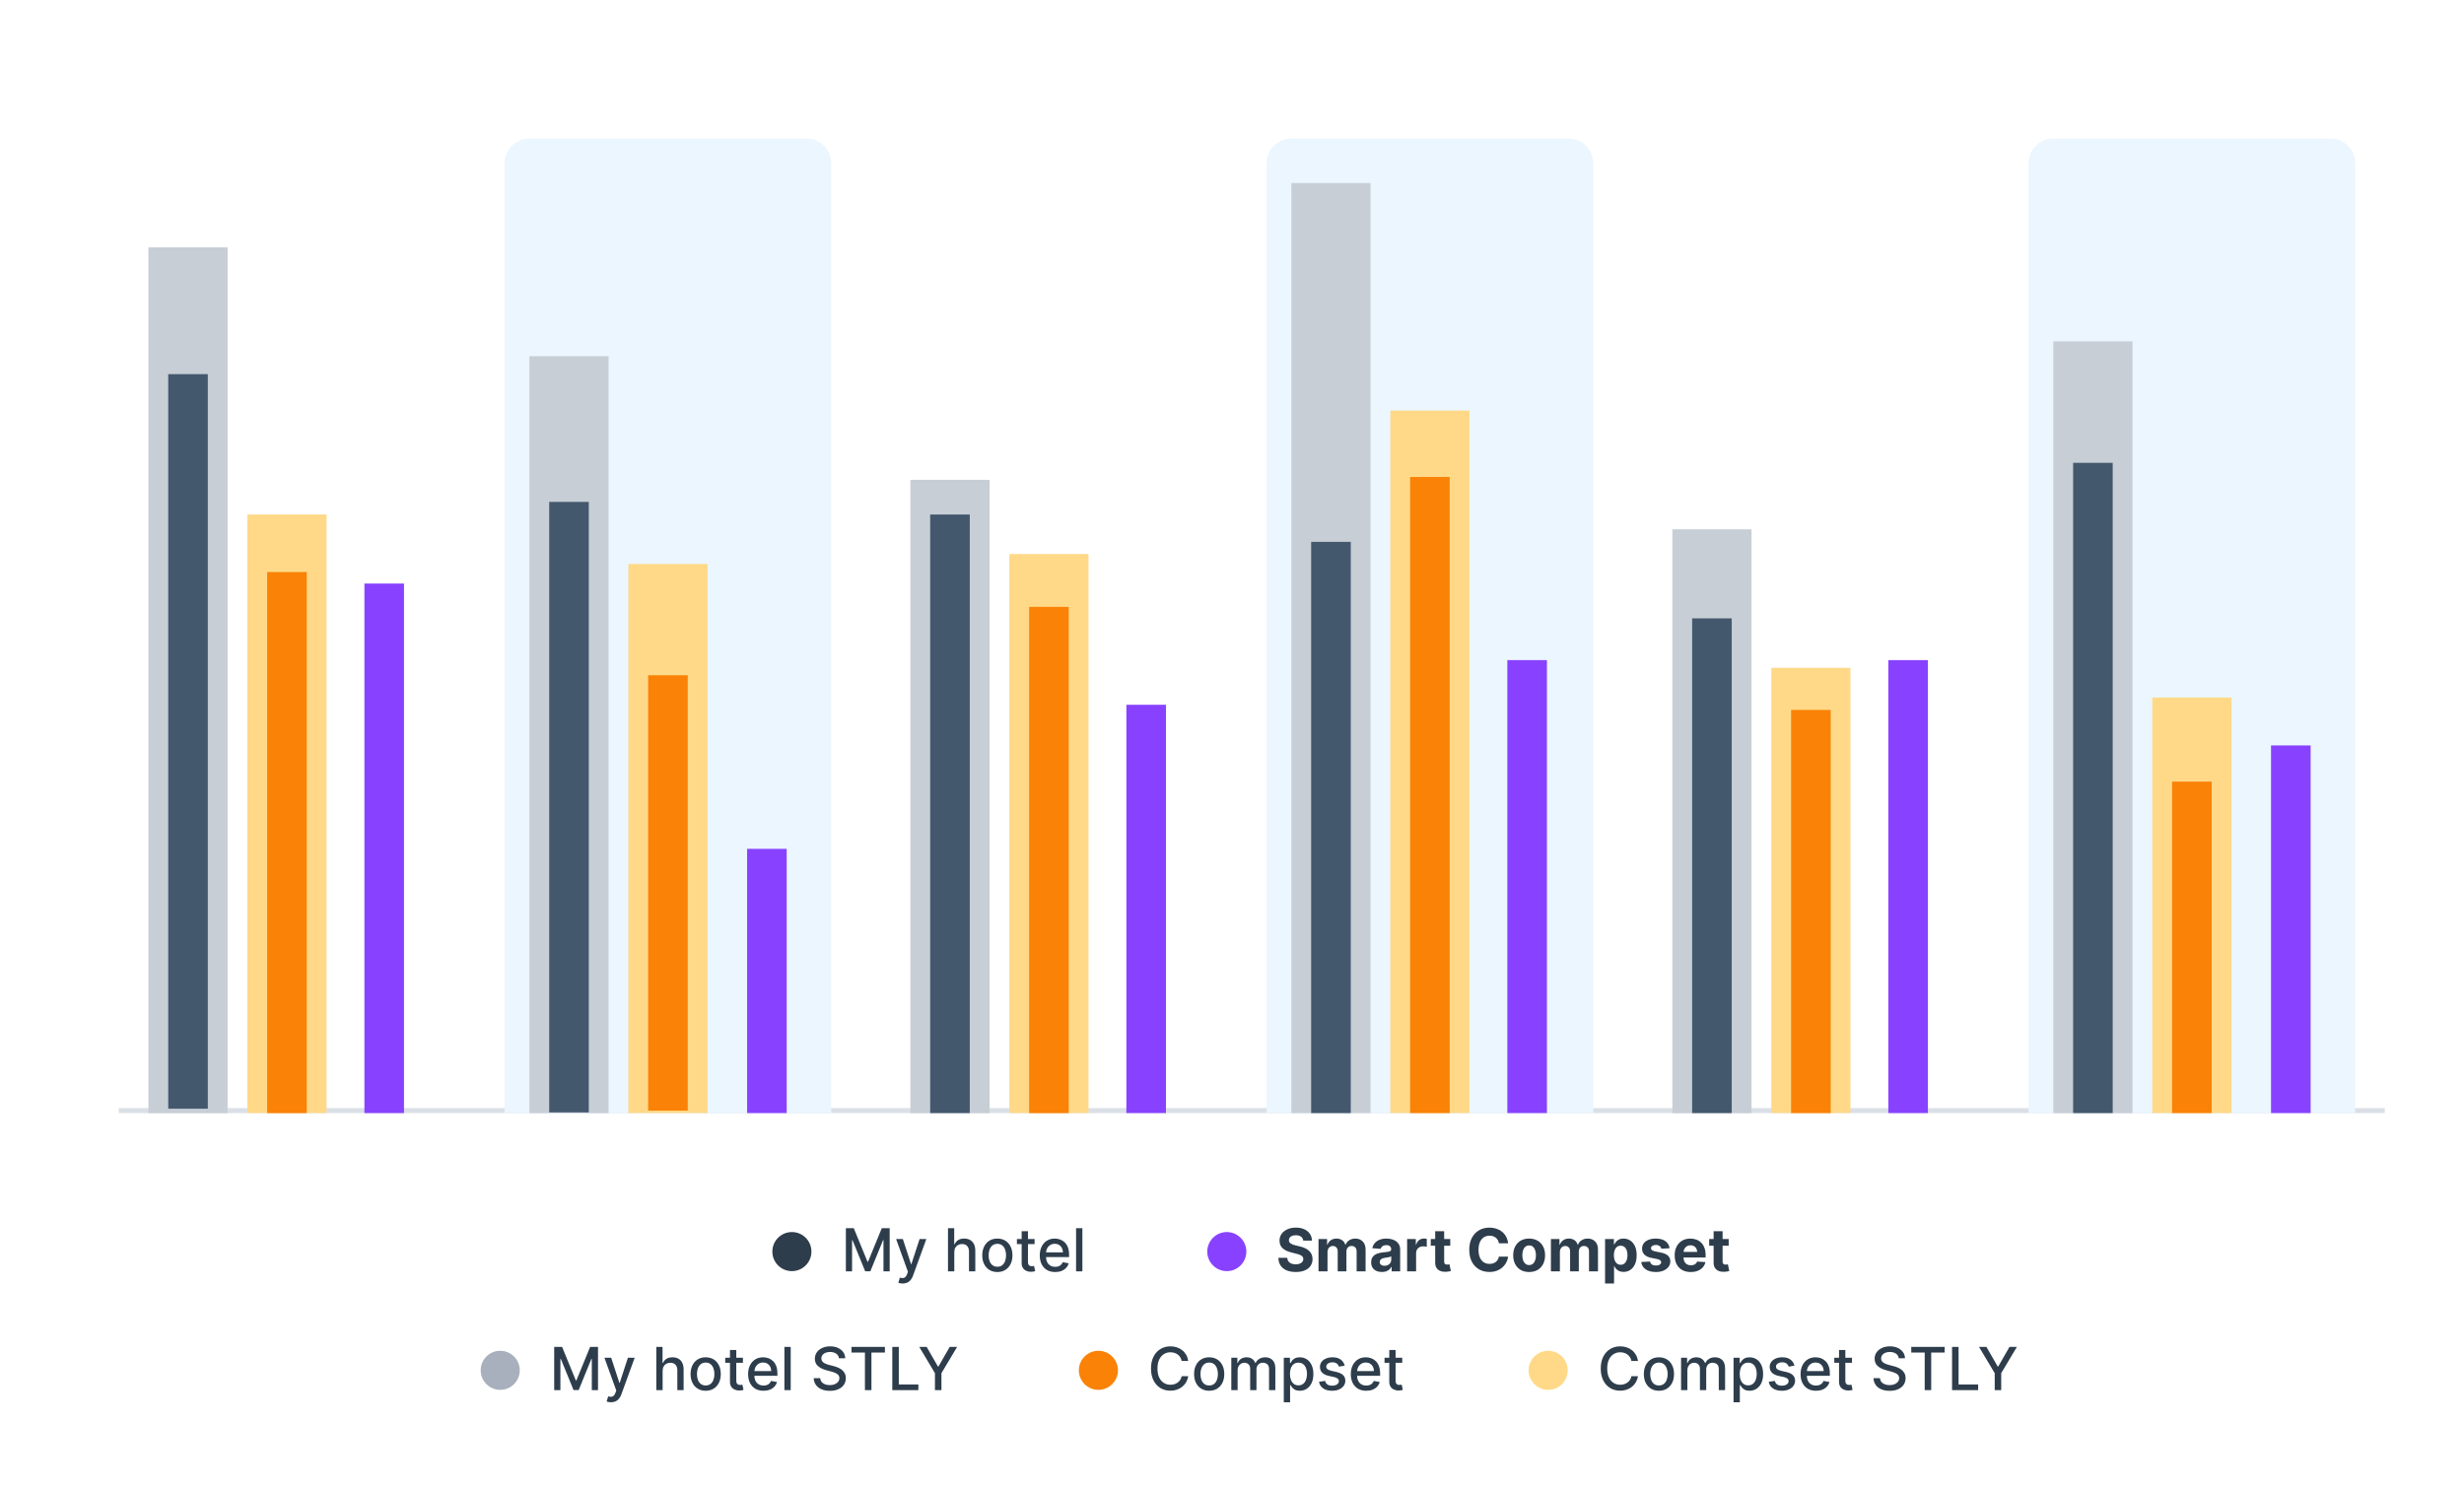 <svg width="498" height="301" viewBox="0 0 498 301" fill="none" xmlns="http://www.w3.org/2000/svg">
<g clip-path="url(#clip0_2579_76558)">
<g filter="url(#filter0_d_2579_76558)">
<path d="M8 24C8 15.163 15.163 8 24 8H498V301H8V24Z" fill="white"/>
<line x1="24" y1="220.5" x2="482" y2="220.5" stroke="#DBE0E6"/>
<rect x="30" y="46" width="16" height="175" fill="#C7CED6"/>
<rect x="34" y="71.631" width="8" height="148.485" fill="#44586D"/>
<rect x="50" y="100" width="16" height="121" fill="#FFD988"/>
<rect x="54" y="111.635" width="8" height="109.365" fill="#F98207"/>
<rect x="73.651" y="113.962" width="8" height="107.038" fill="#8842FF"/>
<path d="M102 29C102 26.239 104.239 24 107 24H163C165.761 24 168 26.239 168 29V221H102V29Z" fill="#EBF6FF"/>
<rect x="107" y="68" width="16" height="153" fill="#C7CED6"/>
<rect x="111" y="97.455" width="8" height="123.405" fill="#44586D"/>
<rect x="127" y="110" width="16" height="111" fill="#FFD988"/>
<rect x="131" y="132.5" width="8" height="88" fill="#F98207"/>
<rect x="151" y="167.589" width="8" height="53.411" fill="#8842FF"/>
<rect x="184" y="93" width="16" height="128" fill="#C7CED6"/>
<rect x="188" y="100.007" width="8" height="120.993" fill="#44586D"/>
<rect x="204" y="108" width="16" height="113" fill="#FFD988"/>
<rect x="208" y="118.677" width="8" height="102.323" fill="#F98207"/>
<rect x="227.651" y="138.464" width="8" height="82.535" fill="#8842FF"/>
<path d="M256 29C256 26.239 258.239 24 261 24H317C319.761 24 322 26.239 322 29V221H256V29Z" fill="#EBF6FF"/>
<rect x="261" y="33" width="16" height="188" fill="#C7CED6"/>
<rect x="265" y="105.535" width="8" height="115.465" fill="#44586D"/>
<rect x="281" y="79" width="16" height="142" fill="#FFD988"/>
<rect x="285" y="92.418" width="8" height="128.582" fill="#F98207"/>
<rect x="304.651" y="129.437" width="8" height="91.563" fill="#8842FF"/>
<rect x="338" y="103" width="16" height="118" fill="#C7CED6"/>
<rect x="342" y="121" width="8" height="100" fill="#44586D"/>
<rect x="358" y="131" width="16" height="90" fill="#FFD988"/>
<rect x="362" y="139.504" width="8" height="81.496" fill="#F98207"/>
<rect x="381.651" y="129.437" width="8" height="91.563" fill="#8842FF"/>
<path d="M410 29C410 26.239 412.239 24 415 24H471C473.761 24 476 26.239 476 29V221H410V29Z" fill="#EBF6FF"/>
<rect x="415" y="65" width="16" height="156" fill="#C7CED6"/>
<rect x="419" y="89.556" width="8" height="131.444" fill="#44586D"/>
<rect x="435" y="137" width="16" height="84" fill="#FFD988"/>
<rect x="439" y="154" width="8" height="67" fill="#F98207"/>
<rect x="459" y="146.683" width="8" height="74.317" fill="#8842FF"/>
<rect x="148.1" y="237" width="79.9" height="24" rx="8" fill="white"/>
<circle cx="160.05" cy="249" r="3.95" fill="#2E3D4B"/>
<path d="M170.959 244.273H172.557L175.335 251.057H175.438L178.216 244.273H179.814V253H178.561V246.685H178.48L175.906 252.987H174.866L172.293 246.68H172.212V253H170.959V244.273ZM182.431 255.455C182.241 255.455 182.068 255.439 181.912 255.408C181.755 255.379 181.639 255.348 181.562 255.314L181.869 254.27C182.102 254.332 182.309 254.359 182.491 254.351C182.673 254.342 182.833 254.274 182.973 254.146C183.115 254.018 183.24 253.81 183.348 253.52L183.505 253.085L181.11 246.455H182.474L184.132 251.534H184.2L185.858 246.455H187.225L184.528 253.874C184.403 254.214 184.244 254.503 184.051 254.739C183.858 254.977 183.627 255.156 183.36 255.276C183.093 255.395 182.784 255.455 182.431 255.455ZM192.873 249.114V253H191.599V244.273H192.856V247.52H192.937C193.09 247.168 193.325 246.888 193.64 246.68C193.955 246.473 194.367 246.369 194.876 246.369C195.325 246.369 195.717 246.462 196.052 246.646C196.39 246.831 196.651 247.107 196.836 247.473C197.023 247.837 197.117 248.291 197.117 248.837V253H195.843V248.99C195.843 248.51 195.719 248.138 195.472 247.874C195.225 247.607 194.881 247.473 194.441 247.473C194.14 247.473 193.87 247.537 193.631 247.665C193.396 247.793 193.21 247.98 193.073 248.227C192.94 248.472 192.873 248.767 192.873 249.114ZM201.575 253.132C200.961 253.132 200.425 252.991 199.968 252.71C199.511 252.429 199.156 252.036 198.903 251.53C198.65 251.024 198.523 250.433 198.523 249.757C198.523 249.078 198.65 248.484 198.903 247.976C199.156 247.467 199.511 247.072 199.968 246.791C200.425 246.51 200.961 246.369 201.575 246.369C202.188 246.369 202.724 246.51 203.181 246.791C203.638 247.072 203.994 247.467 204.246 247.976C204.499 248.484 204.626 249.078 204.626 249.757C204.626 250.433 204.499 251.024 204.246 251.53C203.994 252.036 203.638 252.429 203.181 252.71C202.724 252.991 202.188 253.132 201.575 253.132ZM201.579 252.062C201.977 252.062 202.306 251.957 202.567 251.747C202.829 251.537 203.022 251.257 203.147 250.908C203.275 250.558 203.339 250.173 203.339 249.753C203.339 249.335 203.275 248.952 203.147 248.602C203.022 248.25 202.829 247.967 202.567 247.754C202.306 247.541 201.977 247.435 201.579 247.435C201.178 247.435 200.846 247.541 200.582 247.754C200.32 247.967 200.126 248.25 199.998 248.602C199.873 248.952 199.81 249.335 199.81 249.753C199.81 250.173 199.873 250.558 199.998 250.908C200.126 251.257 200.32 251.537 200.582 251.747C200.846 251.957 201.178 252.062 201.579 252.062ZM209.103 246.455V247.477H205.528V246.455H209.103ZM206.487 244.886H207.761V251.078C207.761 251.325 207.798 251.511 207.872 251.636C207.946 251.759 208.041 251.842 208.157 251.888C208.277 251.93 208.406 251.952 208.545 251.952C208.647 251.952 208.737 251.945 208.814 251.93C208.89 251.916 208.95 251.905 208.993 251.896L209.223 252.949C209.149 252.977 209.044 253.006 208.907 253.034C208.771 253.065 208.6 253.082 208.396 253.085C208.061 253.091 207.748 253.031 207.458 252.906C207.169 252.781 206.934 252.588 206.755 252.327C206.576 252.065 206.487 251.737 206.487 251.342V244.886ZM213.263 253.132C212.619 253.132 212.063 252.994 211.597 252.719C211.134 252.44 210.776 252.05 210.523 251.547C210.273 251.041 210.148 250.449 210.148 249.77C210.148 249.099 210.273 248.509 210.523 247.997C210.776 247.486 211.129 247.087 211.58 246.8C212.035 246.513 212.566 246.369 213.174 246.369C213.543 246.369 213.901 246.43 214.248 246.553C214.594 246.675 214.906 246.866 215.181 247.128C215.457 247.389 215.674 247.729 215.833 248.146C215.992 248.561 216.072 249.065 216.072 249.659V250.111H210.869V249.156H214.823C214.823 248.821 214.755 248.524 214.619 248.266C214.482 248.004 214.29 247.798 214.043 247.648C213.799 247.497 213.512 247.422 213.183 247.422C212.825 247.422 212.512 247.51 212.245 247.686C211.981 247.859 211.776 248.087 211.631 248.368C211.489 248.646 211.418 248.949 211.418 249.276V250.021C211.418 250.459 211.495 250.831 211.648 251.138C211.805 251.445 212.022 251.679 212.3 251.841C212.579 252 212.904 252.08 213.276 252.08C213.518 252.08 213.738 252.045 213.937 251.977C214.136 251.906 214.308 251.801 214.452 251.662C214.597 251.523 214.708 251.351 214.785 251.146L215.991 251.364C215.894 251.719 215.721 252.03 215.471 252.297C215.224 252.561 214.913 252.767 214.538 252.915C214.165 253.06 213.741 253.132 213.263 253.132ZM218.76 244.273V253H217.485V244.273H218.76Z" fill="#2E3D4B"/>
<rect x="236" y="237" width="121.9" height="24" rx="8" fill="white"/>
<circle cx="247.95" cy="249" r="3.95" fill="#8842FF"/>
<path d="M263.393 246.783C263.358 246.439 263.212 246.172 262.954 245.982C262.695 245.791 262.344 245.696 261.901 245.696C261.6 245.696 261.346 245.739 261.138 245.824C260.931 245.906 260.772 246.021 260.661 246.169C260.553 246.317 260.499 246.484 260.499 246.672C260.493 246.828 260.526 246.964 260.597 247.081C260.671 247.197 260.772 247.298 260.9 247.384C261.027 247.466 261.175 247.538 261.343 247.601C261.51 247.661 261.689 247.712 261.88 247.754L262.664 247.942C263.045 248.027 263.394 248.141 263.712 248.283C264.03 248.425 264.306 248.599 264.539 248.807C264.772 249.014 264.952 249.259 265.08 249.54C265.211 249.821 265.277 250.143 265.28 250.507C265.277 251.041 265.141 251.504 264.871 251.896C264.604 252.286 264.218 252.588 263.712 252.804C263.209 253.017 262.603 253.124 261.893 253.124C261.188 253.124 260.574 253.016 260.052 252.8C259.532 252.584 259.126 252.264 258.833 251.841C258.543 251.415 258.391 250.888 258.377 250.26H260.162C260.182 250.553 260.266 250.797 260.414 250.993C260.564 251.186 260.765 251.332 261.015 251.432C261.268 251.528 261.553 251.577 261.871 251.577C262.184 251.577 262.455 251.531 262.685 251.44C262.918 251.349 263.099 251.223 263.226 251.061C263.354 250.899 263.418 250.713 263.418 250.503C263.418 250.307 263.36 250.142 263.243 250.009C263.13 249.875 262.962 249.761 262.741 249.668C262.522 249.574 262.253 249.489 261.935 249.412L260.985 249.173C260.249 248.994 259.668 248.714 259.242 248.334C258.816 247.953 258.604 247.44 258.607 246.795C258.604 246.267 258.745 245.805 259.029 245.411C259.316 245.016 259.709 244.707 260.209 244.486C260.709 244.264 261.277 244.153 261.914 244.153C262.562 244.153 263.127 244.264 263.61 244.486C264.096 244.707 264.474 245.016 264.743 245.411C265.013 245.805 265.152 246.263 265.161 246.783H263.393ZM266.487 253V246.455H268.217V247.609H268.294C268.431 247.226 268.658 246.923 268.976 246.702C269.294 246.48 269.675 246.369 270.118 246.369C270.567 246.369 270.949 246.482 271.264 246.706C271.58 246.928 271.79 247.229 271.895 247.609H271.963C272.097 247.234 272.338 246.935 272.688 246.71C273.04 246.483 273.456 246.369 273.936 246.369C274.547 246.369 275.043 246.564 275.423 246.953C275.807 247.339 275.999 247.888 275.999 248.598V253H274.188V248.956C274.188 248.592 274.091 248.32 273.898 248.138C273.705 247.956 273.463 247.865 273.173 247.865C272.844 247.865 272.587 247.97 272.402 248.18C272.217 248.388 272.125 248.662 272.125 249.003V253H270.365V248.918C270.365 248.597 270.273 248.341 270.088 248.151C269.906 247.96 269.666 247.865 269.368 247.865C269.166 247.865 268.985 247.916 268.823 248.018C268.664 248.118 268.537 248.259 268.443 248.44C268.35 248.619 268.303 248.83 268.303 249.071V253H266.487ZM279.299 253.124C278.882 253.124 278.509 253.051 278.183 252.906C277.856 252.759 277.597 252.541 277.407 252.254C277.22 251.964 277.126 251.604 277.126 251.172C277.126 250.808 277.193 250.503 277.326 250.256C277.46 250.009 277.641 249.81 277.872 249.659C278.102 249.509 278.363 249.395 278.656 249.318C278.951 249.241 279.261 249.188 279.585 249.156C279.965 249.116 280.272 249.08 280.505 249.045C280.738 249.009 280.907 248.955 281.012 248.884C281.117 248.812 281.17 248.707 281.17 248.568V248.543C281.17 248.273 281.085 248.064 280.914 247.916C280.747 247.768 280.508 247.695 280.198 247.695C279.872 247.695 279.612 247.767 279.418 247.912C279.225 248.054 279.097 248.233 279.035 248.449L277.356 248.312C277.441 247.915 277.609 247.571 277.859 247.281C278.109 246.989 278.431 246.764 278.826 246.608C279.224 246.449 279.684 246.369 280.207 246.369C280.57 246.369 280.918 246.412 281.251 246.497C281.586 246.582 281.883 246.714 282.141 246.893C282.403 247.072 282.609 247.303 282.759 247.584C282.91 247.862 282.985 248.196 282.985 248.585V253H281.264V252.092H281.213C281.107 252.297 280.967 252.477 280.791 252.634C280.615 252.787 280.403 252.908 280.156 252.996C279.909 253.081 279.623 253.124 279.299 253.124ZM279.819 251.871C280.086 251.871 280.322 251.818 280.526 251.713C280.731 251.605 280.891 251.46 281.008 251.278C281.124 251.097 281.183 250.891 281.183 250.661V249.966C281.126 250.003 281.048 250.037 280.948 250.068C280.852 250.097 280.742 250.124 280.62 250.149C280.498 250.172 280.376 250.193 280.254 250.213C280.132 250.23 280.021 250.246 279.921 250.26C279.708 250.291 279.522 250.341 279.363 250.409C279.204 250.477 279.08 250.57 278.992 250.686C278.904 250.8 278.86 250.942 278.86 251.112C278.86 251.359 278.95 251.548 279.129 251.679C279.311 251.807 279.541 251.871 279.819 251.871ZM284.394 253V246.455H286.154V247.597H286.222C286.341 247.19 286.541 246.884 286.823 246.676C287.104 246.466 287.428 246.361 287.794 246.361C287.885 246.361 287.983 246.366 288.088 246.378C288.193 246.389 288.286 246.405 288.365 246.425V248.036C288.28 248.01 288.162 247.987 288.012 247.967C287.861 247.947 287.723 247.938 287.598 247.938C287.331 247.938 287.092 247.996 286.882 248.112C286.675 248.226 286.51 248.385 286.388 248.589C286.269 248.794 286.209 249.03 286.209 249.297V253H284.394ZM293.113 246.455V247.818H289.172V246.455H293.113ZM290.067 244.886H291.882V250.989C291.882 251.156 291.907 251.287 291.959 251.381C292.01 251.472 292.081 251.536 292.172 251.572C292.265 251.609 292.373 251.628 292.496 251.628C292.581 251.628 292.666 251.621 292.751 251.607C292.836 251.589 292.902 251.577 292.947 251.568L293.233 252.919C293.142 252.947 293.014 252.98 292.849 253.017C292.684 253.057 292.484 253.081 292.248 253.089C291.811 253.107 291.427 253.048 291.098 252.915C290.771 252.781 290.517 252.574 290.335 252.293C290.153 252.011 290.064 251.656 290.067 251.227V244.886ZM304.808 247.328H302.941C302.907 247.087 302.838 246.872 302.732 246.685C302.627 246.494 302.492 246.332 302.328 246.199C302.163 246.065 301.972 245.963 301.757 245.892C301.543 245.821 301.312 245.786 301.062 245.786C300.61 245.786 300.217 245.898 299.882 246.122C299.546 246.344 299.286 246.668 299.102 247.094C298.917 247.517 298.825 248.031 298.825 248.636C298.825 249.259 298.917 249.781 299.102 250.205C299.289 250.628 299.551 250.947 299.886 251.163C300.221 251.379 300.609 251.487 301.049 251.487C301.296 251.487 301.525 251.455 301.735 251.389C301.948 251.324 302.137 251.229 302.302 251.104C302.467 250.976 302.603 250.821 302.711 250.639C302.822 250.457 302.899 250.25 302.941 250.017L304.808 250.026C304.759 250.426 304.639 250.812 304.445 251.185C304.255 251.554 303.998 251.885 303.674 252.178C303.353 252.467 302.97 252.697 302.524 252.868C302.08 253.036 301.579 253.119 301.019 253.119C300.241 253.119 299.545 252.943 298.931 252.591C298.32 252.239 297.838 251.729 297.482 251.061C297.13 250.393 296.954 249.585 296.954 248.636C296.954 247.685 297.133 246.875 297.491 246.207C297.849 245.54 298.335 245.031 298.948 244.682C299.562 244.33 300.252 244.153 301.019 244.153C301.525 244.153 301.994 244.224 302.426 244.366C302.86 244.509 303.245 244.716 303.58 244.989C303.916 245.259 304.188 245.589 304.399 245.982C304.612 246.374 304.748 246.822 304.808 247.328ZM309.054 253.128C308.392 253.128 307.82 252.987 307.337 252.706C306.857 252.422 306.486 252.027 306.225 251.521C305.963 251.013 305.833 250.423 305.833 249.753C305.833 249.077 305.963 248.486 306.225 247.98C306.486 247.472 306.857 247.077 307.337 246.795C307.82 246.511 308.392 246.369 309.054 246.369C309.716 246.369 310.287 246.511 310.767 246.795C311.25 247.077 311.622 247.472 311.884 247.98C312.145 248.486 312.276 249.077 312.276 249.753C312.276 250.423 312.145 251.013 311.884 251.521C311.622 252.027 311.25 252.422 310.767 252.706C310.287 252.987 309.716 253.128 309.054 253.128ZM309.063 251.722C309.364 251.722 309.615 251.636 309.817 251.466C310.019 251.293 310.171 251.057 310.273 250.759C310.378 250.46 310.431 250.121 310.431 249.74C310.431 249.359 310.378 249.02 310.273 248.722C310.171 248.423 310.019 248.187 309.817 248.014C309.615 247.841 309.364 247.754 309.063 247.754C308.759 247.754 308.503 247.841 308.296 248.014C308.091 248.187 307.936 248.423 307.831 248.722C307.729 249.02 307.678 249.359 307.678 249.74C307.678 250.121 307.729 250.46 307.831 250.759C307.936 251.057 308.091 251.293 308.296 251.466C308.503 251.636 308.759 251.722 309.063 251.722ZM313.456 253V246.455H315.186V247.609H315.263C315.399 247.226 315.627 246.923 315.945 246.702C316.263 246.48 316.644 246.369 317.087 246.369C317.536 246.369 317.918 246.482 318.233 246.706C318.548 246.928 318.759 247.229 318.864 247.609H318.932C319.065 247.234 319.307 246.935 319.656 246.71C320.009 246.483 320.425 246.369 320.905 246.369C321.516 246.369 322.012 246.564 322.392 246.953C322.776 247.339 322.967 247.888 322.967 248.598V253H321.156V248.956C321.156 248.592 321.06 248.32 320.867 248.138C320.673 247.956 320.432 247.865 320.142 247.865C319.813 247.865 319.556 247.97 319.371 248.18C319.186 248.388 319.094 248.662 319.094 249.003V253H317.334V248.918C317.334 248.597 317.242 248.341 317.057 248.151C316.875 247.96 316.635 247.865 316.337 247.865C316.135 247.865 315.953 247.916 315.791 248.018C315.632 248.118 315.506 248.259 315.412 248.44C315.318 248.619 315.271 248.83 315.271 249.071V253H313.456ZM324.401 255.455V246.455H326.191V247.554H326.272C326.352 247.378 326.467 247.199 326.617 247.017C326.771 246.832 326.97 246.679 327.214 246.557C327.461 246.432 327.768 246.369 328.134 246.369C328.612 246.369 329.052 246.494 329.455 246.744C329.859 246.991 330.181 247.365 330.423 247.865C330.664 248.362 330.785 248.986 330.785 249.736C330.785 250.466 330.667 251.082 330.431 251.585C330.198 252.085 329.88 252.464 329.477 252.723C329.076 252.979 328.627 253.107 328.13 253.107C327.778 253.107 327.478 253.048 327.231 252.932C326.987 252.815 326.786 252.669 326.63 252.493C326.474 252.314 326.355 252.134 326.272 251.952H326.217V255.455H324.401ZM326.178 249.727C326.178 250.116 326.232 250.456 326.34 250.746C326.448 251.036 326.605 251.261 326.809 251.423C327.014 251.582 327.262 251.662 327.555 251.662C327.85 251.662 328.1 251.581 328.305 251.419C328.509 251.254 328.664 251.027 328.769 250.737C328.877 250.445 328.931 250.108 328.931 249.727C328.931 249.349 328.879 249.017 328.774 248.73C328.668 248.443 328.514 248.219 328.309 248.057C328.105 247.895 327.853 247.814 327.555 247.814C327.259 247.814 327.009 247.892 326.805 248.048C326.603 248.205 326.448 248.426 326.34 248.713C326.232 249 326.178 249.338 326.178 249.727ZM337.441 248.321L335.779 248.423C335.751 248.281 335.69 248.153 335.596 248.04C335.502 247.923 335.379 247.831 335.225 247.763C335.075 247.692 334.894 247.656 334.684 247.656C334.403 247.656 334.166 247.716 333.972 247.835C333.779 247.952 333.683 248.108 333.683 248.304C333.683 248.46 333.745 248.592 333.87 248.7C333.995 248.808 334.21 248.895 334.514 248.96L335.698 249.199C336.335 249.33 336.809 249.54 337.122 249.83C337.434 250.119 337.59 250.5 337.59 250.972C337.59 251.401 337.464 251.777 337.211 252.101C336.961 252.425 336.617 252.678 336.18 252.859C335.745 253.038 335.244 253.128 334.676 253.128C333.809 253.128 333.119 252.947 332.605 252.587C332.093 252.223 331.793 251.729 331.705 251.104L333.491 251.01C333.545 251.274 333.676 251.476 333.883 251.615C334.09 251.751 334.356 251.82 334.68 251.82C334.998 251.82 335.254 251.759 335.447 251.636C335.643 251.511 335.742 251.351 335.745 251.155C335.742 250.99 335.673 250.855 335.536 250.75C335.4 250.642 335.19 250.56 334.906 250.503L333.772 250.277C333.133 250.149 332.657 249.928 332.345 249.612C332.035 249.297 331.88 248.895 331.88 248.406C331.88 247.986 331.994 247.624 332.221 247.32C332.451 247.016 332.774 246.781 333.188 246.616C333.606 246.452 334.095 246.369 334.654 246.369C335.481 246.369 336.132 246.544 336.606 246.893C337.083 247.243 337.362 247.719 337.441 248.321ZM341.716 253.128C341.043 253.128 340.464 252.991 339.978 252.719C339.495 252.443 339.123 252.054 338.861 251.551C338.6 251.045 338.469 250.447 338.469 249.757C338.469 249.084 338.6 248.493 338.861 247.984C339.123 247.476 339.491 247.08 339.965 246.795C340.442 246.511 341.002 246.369 341.644 246.369C342.076 246.369 342.478 246.439 342.85 246.578C343.225 246.714 343.552 246.92 343.83 247.196C344.111 247.472 344.33 247.818 344.486 248.236C344.643 248.651 344.721 249.136 344.721 249.693V250.192H339.194V249.067H343.012C343.012 248.805 342.955 248.574 342.841 248.372C342.728 248.17 342.57 248.013 342.368 247.899C342.17 247.783 341.938 247.724 341.674 247.724C341.398 247.724 341.154 247.788 340.941 247.916C340.731 248.041 340.566 248.21 340.447 248.423C340.327 248.634 340.266 248.868 340.263 249.126V250.196C340.263 250.52 340.323 250.8 340.442 251.036C340.564 251.271 340.736 251.453 340.958 251.581C341.179 251.709 341.442 251.773 341.746 251.773C341.948 251.773 342.133 251.744 342.3 251.688C342.468 251.631 342.611 251.545 342.731 251.432C342.85 251.318 342.941 251.179 343.003 251.014L344.682 251.125C344.597 251.528 344.422 251.881 344.158 252.182C343.897 252.48 343.559 252.713 343.144 252.881C342.732 253.045 342.256 253.128 341.716 253.128ZM349.387 246.455V247.818H345.445V246.455H349.387ZM346.34 244.886H348.155V250.989C348.155 251.156 348.181 251.287 348.232 251.381C348.283 251.472 348.354 251.536 348.445 251.572C348.539 251.609 348.647 251.628 348.769 251.628C348.854 251.628 348.939 251.621 349.025 251.607C349.11 251.589 349.175 251.577 349.221 251.568L349.506 252.919C349.415 252.947 349.287 252.98 349.123 253.017C348.958 253.057 348.758 253.081 348.522 253.089C348.084 253.107 347.701 253.048 347.371 252.915C347.045 252.781 346.79 252.574 346.608 252.293C346.427 252.011 346.337 251.656 346.34 251.227V244.886Z" fill="#2E3D4B"/>
<rect x="89.151" y="261" width="112.9" height="24" rx="8" fill="white"/>
<circle cx="101.1" cy="273" r="3.95" fill="#A8B0BD"/>
<path d="M112.009 268.273H113.607L116.386 275.057H116.488L119.266 268.273H120.864V277H119.611V270.685H119.53L116.957 276.987H115.917L113.343 270.68H113.262V277H112.009V268.273ZM123.482 279.455C123.291 279.455 123.118 279.439 122.962 279.408C122.806 279.379 122.689 279.348 122.612 279.314L122.919 278.27C123.152 278.332 123.36 278.359 123.541 278.351C123.723 278.342 123.884 278.274 124.023 278.146C124.165 278.018 124.29 277.81 124.398 277.52L124.556 277.085L122.161 270.455H123.524L125.182 275.534H125.25L126.908 270.455H128.276L125.578 277.874C125.453 278.214 125.294 278.503 125.101 278.739C124.908 278.977 124.678 279.156 124.411 279.276C124.144 279.395 123.834 279.455 123.482 279.455ZM133.923 273.114V277H132.649V268.273H133.906V271.52H133.987C134.14 271.168 134.375 270.888 134.69 270.68C135.006 270.473 135.417 270.369 135.926 270.369C136.375 270.369 136.767 270.462 137.102 270.646C137.44 270.831 137.702 271.107 137.886 271.473C138.074 271.837 138.167 272.291 138.167 272.837V277H136.893V272.99C136.893 272.51 136.77 272.138 136.523 271.874C136.275 271.607 135.932 271.473 135.491 271.473C135.19 271.473 134.92 271.537 134.682 271.665C134.446 271.793 134.26 271.98 134.123 272.227C133.99 272.472 133.923 272.767 133.923 273.114ZM142.625 277.132C142.011 277.132 141.476 276.991 141.018 276.71C140.561 276.429 140.206 276.036 139.953 275.53C139.7 275.024 139.574 274.433 139.574 273.757C139.574 273.078 139.7 272.484 139.953 271.976C140.206 271.467 140.561 271.072 141.018 270.791C141.476 270.51 142.011 270.369 142.625 270.369C143.239 270.369 143.774 270.51 144.231 270.791C144.689 271.072 145.044 271.467 145.297 271.976C145.55 272.484 145.676 273.078 145.676 273.757C145.676 274.433 145.55 275.024 145.297 275.53C145.044 276.036 144.689 276.429 144.231 276.71C143.774 276.991 143.239 277.132 142.625 277.132ZM142.629 276.062C143.027 276.062 143.356 275.957 143.618 275.747C143.879 275.537 144.072 275.257 144.197 274.908C144.325 274.558 144.389 274.173 144.389 273.753C144.389 273.335 144.325 272.952 144.197 272.602C144.072 272.25 143.879 271.967 143.618 271.754C143.356 271.541 143.027 271.435 142.629 271.435C142.229 271.435 141.896 271.541 141.632 271.754C141.371 271.967 141.176 272.25 141.048 272.602C140.923 272.952 140.861 273.335 140.861 273.753C140.861 274.173 140.923 274.558 141.048 274.908C141.176 275.257 141.371 275.537 141.632 275.747C141.896 275.957 142.229 276.062 142.629 276.062ZM150.154 270.455V271.477H146.578V270.455H150.154ZM147.537 268.886H148.811V275.078C148.811 275.325 148.848 275.511 148.922 275.636C148.996 275.759 149.091 275.842 149.208 275.888C149.327 275.93 149.456 275.952 149.595 275.952C149.698 275.952 149.787 275.945 149.864 275.93C149.941 275.916 150 275.905 150.043 275.896L150.273 276.949C150.199 276.977 150.094 277.006 149.958 277.034C149.821 277.065 149.651 277.082 149.446 277.085C149.111 277.091 148.799 277.031 148.509 276.906C148.219 276.781 147.985 276.588 147.806 276.327C147.627 276.065 147.537 275.737 147.537 275.342V268.886ZM154.314 277.132C153.669 277.132 153.114 276.994 152.648 276.719C152.185 276.44 151.827 276.05 151.574 275.547C151.324 275.041 151.199 274.449 151.199 273.77C151.199 273.099 151.324 272.509 151.574 271.997C151.827 271.486 152.179 271.087 152.631 270.8C153.085 270.513 153.616 270.369 154.224 270.369C154.594 270.369 154.952 270.43 155.298 270.553C155.645 270.675 155.956 270.866 156.231 271.128C156.507 271.389 156.724 271.729 156.883 272.146C157.042 272.561 157.122 273.065 157.122 273.659V274.111H151.919V273.156H155.873C155.873 272.821 155.805 272.524 155.669 272.266C155.533 272.004 155.341 271.798 155.094 271.648C154.849 271.497 154.562 271.422 154.233 271.422C153.875 271.422 153.562 271.51 153.295 271.686C153.031 271.859 152.827 272.087 152.682 272.368C152.54 272.646 152.469 272.949 152.469 273.276V274.021C152.469 274.459 152.545 274.831 152.699 275.138C152.855 275.445 153.072 275.679 153.351 275.841C153.629 276 153.954 276.08 154.327 276.08C154.568 276.08 154.788 276.045 154.987 275.977C155.186 275.906 155.358 275.801 155.503 275.662C155.648 275.523 155.758 275.351 155.835 275.146L157.041 275.364C156.944 275.719 156.771 276.03 156.521 276.297C156.274 276.561 155.963 276.767 155.588 276.915C155.216 277.06 154.791 277.132 154.314 277.132ZM159.81 268.273V277H158.536V268.273H159.81ZM169.562 270.565C169.517 270.162 169.329 269.849 169 269.628C168.67 269.403 168.255 269.291 167.755 269.291C167.397 269.291 167.088 269.348 166.826 269.462C166.565 269.572 166.362 269.726 166.217 269.922C166.075 270.115 166.004 270.335 166.004 270.582C166.004 270.79 166.052 270.969 166.149 271.119C166.248 271.27 166.377 271.396 166.536 271.499C166.698 271.598 166.872 271.682 167.056 271.75C167.241 271.815 167.419 271.869 167.589 271.912L168.441 272.134C168.72 272.202 169.005 272.294 169.298 272.411C169.59 272.527 169.862 272.68 170.112 272.871C170.362 273.061 170.563 273.297 170.717 273.578C170.873 273.859 170.951 274.196 170.951 274.588C170.951 275.082 170.823 275.521 170.568 275.905C170.315 276.288 169.947 276.591 169.464 276.812C168.984 277.034 168.403 277.145 167.721 277.145C167.068 277.145 166.502 277.041 166.025 276.834C165.548 276.626 165.174 276.332 164.904 275.952C164.634 275.568 164.485 275.114 164.457 274.588H165.778C165.803 274.903 165.906 275.166 166.085 275.376C166.267 275.584 166.498 275.739 166.779 275.841C167.063 275.94 167.375 275.99 167.713 275.99C168.085 275.99 168.416 275.932 168.705 275.815C168.998 275.696 169.228 275.531 169.396 275.321C169.563 275.108 169.647 274.859 169.647 274.575C169.647 274.317 169.573 274.105 169.426 273.94C169.281 273.776 169.083 273.639 168.833 273.531C168.586 273.423 168.306 273.328 167.994 273.246L166.963 272.964C166.264 272.774 165.71 272.494 165.301 272.125C164.894 271.756 164.691 271.267 164.691 270.659C164.691 270.156 164.828 269.717 165.1 269.342C165.373 268.967 165.742 268.676 166.208 268.469C166.674 268.259 167.2 268.153 167.785 268.153C168.376 268.153 168.897 268.257 169.349 268.464C169.803 268.672 170.161 268.957 170.423 269.321C170.684 269.682 170.821 270.097 170.832 270.565H169.562ZM172.094 269.406V268.273H178.849V269.406H176.126V277H174.813V269.406H172.094ZM180.341 277V268.273H181.658V275.866H185.612V277H180.341ZM185.797 268.273H187.292L189.572 272.24H189.666L191.946 268.273H193.442L190.275 273.574V277H188.963V273.574L185.797 268.273Z" fill="#2E3D4B"/>
<rect x="210.05" y="261" width="82.9" height="24" rx="8" fill="white"/>
<circle cx="222" cy="273" r="3.95" fill="#F98207"/>
<path d="M240.157 271.111H238.828C238.777 270.827 238.681 270.577 238.542 270.361C238.403 270.145 238.233 269.962 238.031 269.811C237.829 269.661 237.603 269.547 237.353 269.47C237.106 269.393 236.843 269.355 236.565 269.355C236.062 269.355 235.612 269.482 235.214 269.734C234.819 269.987 234.507 270.358 234.277 270.847C234.049 271.335 233.936 271.932 233.936 272.636C233.936 273.347 234.049 273.946 234.277 274.435C234.507 274.923 234.821 275.293 235.218 275.543C235.616 275.793 236.064 275.918 236.561 275.918C236.836 275.918 237.098 275.881 237.345 275.807C237.595 275.73 237.821 275.618 238.022 275.47C238.224 275.322 238.395 275.142 238.534 274.929C238.676 274.713 238.774 274.466 238.828 274.188L240.157 274.192C240.086 274.621 239.949 275.016 239.744 275.376C239.542 275.734 239.282 276.044 238.964 276.305C238.649 276.564 238.288 276.764 237.882 276.906C237.476 277.048 237.032 277.119 236.552 277.119C235.797 277.119 235.123 276.94 234.532 276.582C233.941 276.222 233.476 275.706 233.135 275.036C232.797 274.365 232.628 273.565 232.628 272.636C232.628 271.705 232.798 270.905 233.139 270.237C233.48 269.567 233.946 269.053 234.537 268.695C235.128 268.334 235.799 268.153 236.552 268.153C237.015 268.153 237.447 268.22 237.848 268.354C238.251 268.484 238.613 268.678 238.934 268.933C239.255 269.186 239.521 269.496 239.731 269.862C239.941 270.226 240.083 270.642 240.157 271.111ZM244.388 277.132C243.774 277.132 243.239 276.991 242.781 276.71C242.324 276.429 241.969 276.036 241.716 275.53C241.463 275.024 241.337 274.433 241.337 273.757C241.337 273.078 241.463 272.484 241.716 271.976C241.969 271.467 242.324 271.072 242.781 270.791C243.239 270.51 243.774 270.369 244.388 270.369C245.001 270.369 245.537 270.51 245.994 270.791C246.452 271.072 246.807 271.467 247.06 271.976C247.313 272.484 247.439 273.078 247.439 273.757C247.439 274.433 247.313 275.024 247.06 275.53C246.807 276.036 246.452 276.429 245.994 276.71C245.537 276.991 245.001 277.132 244.388 277.132ZM244.392 276.062C244.79 276.062 245.119 275.957 245.381 275.747C245.642 275.537 245.835 275.257 245.96 274.908C246.088 274.558 246.152 274.173 246.152 273.753C246.152 273.335 246.088 272.952 245.96 272.602C245.835 272.25 245.642 271.967 245.381 271.754C245.119 271.541 244.79 271.435 244.392 271.435C243.991 271.435 243.659 271.541 243.395 271.754C243.134 271.967 242.939 272.25 242.811 272.602C242.686 272.952 242.624 273.335 242.624 273.753C242.624 274.173 242.686 274.558 242.811 274.908C242.939 275.257 243.134 275.537 243.395 275.747C243.659 275.957 243.991 276.062 244.392 276.062ZM248.861 277V270.455H250.084V271.52H250.165C250.302 271.159 250.525 270.878 250.834 270.676C251.144 270.472 251.515 270.369 251.946 270.369C252.384 270.369 252.75 270.472 253.046 270.676C253.344 270.881 253.564 271.162 253.706 271.52H253.775C253.931 271.17 254.179 270.892 254.52 270.685C254.861 270.474 255.267 270.369 255.739 270.369C256.333 270.369 256.817 270.555 257.192 270.928C257.57 271.3 257.759 271.861 257.759 272.611V277H256.485V272.73C256.485 272.287 256.364 271.966 256.123 271.767C255.881 271.568 255.593 271.469 255.257 271.469C254.843 271.469 254.52 271.597 254.29 271.852C254.06 272.105 253.945 272.43 253.945 272.828V277H252.675V272.649C252.675 272.294 252.564 272.009 252.343 271.793C252.121 271.577 251.833 271.469 251.478 271.469C251.236 271.469 251.013 271.533 250.809 271.661C250.607 271.786 250.444 271.96 250.319 272.185C250.196 272.409 250.135 272.669 250.135 272.964V277H248.861ZM259.467 279.455V270.455H260.711V271.516H260.817C260.891 271.379 260.998 271.222 261.137 271.043C261.276 270.864 261.469 270.707 261.717 270.574C261.964 270.438 262.291 270.369 262.697 270.369C263.225 270.369 263.697 270.503 264.112 270.77C264.526 271.037 264.852 271.422 265.087 271.925C265.326 272.428 265.445 273.033 265.445 273.74C265.445 274.447 265.327 275.054 265.092 275.56C264.856 276.062 264.532 276.45 264.12 276.723C263.708 276.993 263.238 277.128 262.71 277.128C262.312 277.128 261.987 277.061 261.734 276.928C261.484 276.794 261.288 276.638 261.146 276.459C261.004 276.28 260.894 276.121 260.817 275.982H260.741V279.455H259.467ZM260.715 273.727C260.715 274.187 260.782 274.591 260.916 274.938C261.049 275.284 261.242 275.555 261.495 275.751C261.748 275.945 262.058 276.041 262.424 276.041C262.805 276.041 263.123 275.94 263.379 275.739C263.634 275.534 263.827 275.257 263.958 274.908C264.092 274.558 264.158 274.165 264.158 273.727C264.158 273.295 264.093 272.908 263.962 272.564C263.835 272.22 263.641 271.949 263.383 271.75C263.127 271.551 262.808 271.452 262.424 271.452C262.055 271.452 261.742 271.547 261.487 271.737C261.234 271.928 261.042 272.193 260.911 272.534C260.781 272.875 260.715 273.273 260.715 273.727ZM271.778 272.053L270.623 272.257C270.575 272.109 270.498 271.969 270.393 271.835C270.291 271.702 270.151 271.592 269.975 271.507C269.799 271.422 269.579 271.379 269.315 271.379C268.954 271.379 268.653 271.46 268.411 271.622C268.17 271.781 268.049 271.987 268.049 272.24C268.049 272.459 268.13 272.635 268.292 272.768C268.454 272.902 268.715 273.011 269.076 273.097L270.116 273.335C270.718 273.474 271.167 273.689 271.462 273.979C271.758 274.268 271.906 274.645 271.906 275.108C271.906 275.5 271.792 275.849 271.565 276.156C271.34 276.46 271.026 276.699 270.623 276.872C270.222 277.045 269.758 277.132 269.229 277.132C268.496 277.132 267.898 276.976 267.435 276.663C266.972 276.348 266.688 275.901 266.583 275.321L267.815 275.134C267.891 275.455 268.049 275.697 268.288 275.862C268.526 276.024 268.837 276.105 269.221 276.105C269.639 276.105 269.972 276.018 270.222 275.845C270.472 275.669 270.597 275.455 270.597 275.202C270.597 274.997 270.521 274.825 270.367 274.686C270.217 274.547 269.985 274.442 269.673 274.371L268.565 274.128C267.954 273.989 267.502 273.767 267.21 273.463C266.92 273.159 266.775 272.774 266.775 272.308C266.775 271.922 266.883 271.584 267.099 271.294C267.315 271.004 267.613 270.778 267.994 270.616C268.374 270.452 268.81 270.369 269.302 270.369C270.009 270.369 270.566 270.523 270.972 270.83C271.379 271.134 271.647 271.541 271.778 272.053ZM276.128 277.132C275.483 277.132 274.927 276.994 274.461 276.719C273.998 276.44 273.64 276.05 273.387 275.547C273.137 275.041 273.012 274.449 273.012 273.77C273.012 273.099 273.137 272.509 273.387 271.997C273.64 271.486 273.993 271.087 274.444 270.8C274.899 270.513 275.43 270.369 276.038 270.369C276.407 270.369 276.765 270.43 277.112 270.553C277.458 270.675 277.77 270.866 278.045 271.128C278.321 271.389 278.538 271.729 278.697 272.146C278.856 272.561 278.936 273.065 278.936 273.659V274.111H273.733V273.156H277.687C277.687 272.821 277.619 272.524 277.483 272.266C277.346 272.004 277.154 271.798 276.907 271.648C276.663 271.497 276.376 271.422 276.047 271.422C275.689 271.422 275.376 271.51 275.109 271.686C274.845 271.859 274.64 272.087 274.495 272.368C274.353 272.646 274.282 272.949 274.282 273.276V274.021C274.282 274.459 274.359 274.831 274.512 275.138C274.669 275.445 274.886 275.679 275.164 275.841C275.443 276 275.768 276.08 276.14 276.08C276.382 276.08 276.602 276.045 276.801 275.977C277 275.906 277.172 275.801 277.316 275.662C277.461 275.523 277.572 275.351 277.649 275.146L278.855 275.364C278.758 275.719 278.585 276.03 278.335 276.297C278.088 276.561 277.777 276.767 277.402 276.915C277.029 277.06 276.605 277.132 276.128 277.132ZM283.405 270.455V271.477H279.83V270.455H283.405ZM280.788 268.886H282.063V275.078C282.063 275.325 282.099 275.511 282.173 275.636C282.247 275.759 282.342 275.842 282.459 275.888C282.578 275.93 282.707 275.952 282.847 275.952C282.949 275.952 283.038 275.945 283.115 275.93C283.192 275.916 283.251 275.905 283.294 275.896L283.524 276.949C283.45 276.977 283.345 277.006 283.209 277.034C283.072 277.065 282.902 277.082 282.697 277.085C282.362 277.091 282.05 277.031 281.76 276.906C281.47 276.781 281.236 276.588 281.057 276.327C280.878 276.065 280.788 275.737 280.788 275.342V268.886Z" fill="#2E3D4B"/>
<rect x="300.95" y="261" width="115.9" height="24" rx="8" fill="white"/>
<circle cx="312.899" cy="273" r="3.95" fill="#FFD988"/>
<path d="M331.057 271.111H329.727C329.676 270.827 329.581 270.577 329.442 270.361C329.302 270.145 329.132 269.962 328.93 269.811C328.729 269.661 328.503 269.547 328.253 269.47C328.006 269.393 327.743 269.355 327.464 269.355C326.962 269.355 326.511 269.482 326.114 269.734C325.719 269.987 325.406 270.358 325.176 270.847C324.949 271.335 324.835 271.932 324.835 272.636C324.835 273.347 324.949 273.946 325.176 274.435C325.406 274.923 325.72 275.293 326.118 275.543C326.516 275.793 326.963 275.918 327.46 275.918C327.736 275.918 327.997 275.881 328.244 275.807C328.494 275.73 328.72 275.618 328.922 275.47C329.124 275.322 329.294 275.142 329.433 274.929C329.575 274.713 329.673 274.466 329.727 274.188L331.057 274.192C330.986 274.621 330.848 275.016 330.643 275.376C330.442 275.734 330.182 276.044 329.864 276.305C329.548 276.564 329.187 276.764 328.781 276.906C328.375 277.048 327.932 277.119 327.452 277.119C326.696 277.119 326.023 276.94 325.432 276.582C324.841 276.222 324.375 275.706 324.034 275.036C323.696 274.365 323.527 273.565 323.527 272.636C323.527 271.705 323.697 270.905 324.038 270.237C324.379 269.567 324.845 269.053 325.436 268.695C326.027 268.334 326.699 268.153 327.452 268.153C327.915 268.153 328.347 268.22 328.747 268.354C329.151 268.484 329.513 268.678 329.834 268.933C330.155 269.186 330.42 269.496 330.631 269.862C330.841 270.226 330.983 270.642 331.057 271.111ZM335.287 277.132C334.674 277.132 334.138 276.991 333.681 276.71C333.223 276.429 332.868 276.036 332.615 275.53C332.363 275.024 332.236 274.433 332.236 273.757C332.236 273.078 332.363 272.484 332.615 271.976C332.868 271.467 333.223 271.072 333.681 270.791C334.138 270.51 334.674 270.369 335.287 270.369C335.901 270.369 336.436 270.51 336.894 270.791C337.351 271.072 337.706 271.467 337.959 271.976C338.212 272.484 338.338 273.078 338.338 273.757C338.338 274.433 338.212 275.024 337.959 275.53C337.706 276.036 337.351 276.429 336.894 276.71C336.436 276.991 335.901 277.132 335.287 277.132ZM335.291 276.062C335.689 276.062 336.019 275.957 336.28 275.747C336.541 275.537 336.735 275.257 336.86 274.908C336.988 274.558 337.051 274.173 337.051 273.753C337.051 273.335 336.988 272.952 336.86 272.602C336.735 272.25 336.541 271.967 336.28 271.754C336.019 271.541 335.689 271.435 335.291 271.435C334.891 271.435 334.559 271.541 334.294 271.754C334.033 271.967 333.838 272.25 333.711 272.602C333.586 272.952 333.523 273.335 333.523 273.753C333.523 274.173 333.586 274.558 333.711 274.908C333.838 275.257 334.033 275.537 334.294 275.747C334.559 275.957 334.891 276.062 335.291 276.062ZM339.761 277V270.455H340.984V271.52H341.065C341.201 271.159 341.424 270.878 341.734 270.676C342.043 270.472 342.414 270.369 342.846 270.369C343.283 270.369 343.65 270.472 343.945 270.676C344.244 270.881 344.464 271.162 344.606 271.52H344.674C344.83 271.17 345.079 270.892 345.42 270.685C345.761 270.474 346.167 270.369 346.638 270.369C347.232 270.369 347.717 270.555 348.092 270.928C348.469 271.3 348.658 271.861 348.658 272.611V277H347.384V272.73C347.384 272.287 347.263 271.966 347.022 271.767C346.78 271.568 346.492 271.469 346.157 271.469C345.742 271.469 345.42 271.597 345.19 271.852C344.959 272.105 344.844 272.43 344.844 272.828V277H343.575V272.649C343.575 272.294 343.464 272.009 343.242 271.793C343.021 271.577 342.732 271.469 342.377 271.469C342.136 271.469 341.913 271.533 341.708 271.661C341.506 271.786 341.343 271.96 341.218 272.185C341.096 272.409 341.035 272.669 341.035 272.964V277H339.761ZM350.366 279.455V270.455H351.61V271.516H351.717C351.791 271.379 351.897 271.222 352.037 271.043C352.176 270.864 352.369 270.707 352.616 270.574C352.863 270.438 353.19 270.369 353.596 270.369C354.125 270.369 354.596 270.503 355.011 270.77C355.426 271.037 355.751 271.422 355.987 271.925C356.225 272.428 356.345 273.033 356.345 273.74C356.345 274.447 356.227 275.054 355.991 275.56C355.755 276.062 355.431 276.45 355.019 276.723C354.608 276.993 354.137 277.128 353.609 277.128C353.211 277.128 352.886 277.061 352.633 276.928C352.383 276.794 352.187 276.638 352.045 276.459C351.903 276.28 351.794 276.121 351.717 275.982H351.64V279.455H350.366ZM351.615 273.727C351.615 274.187 351.681 274.591 351.815 274.938C351.948 275.284 352.142 275.555 352.394 275.751C352.647 275.945 352.957 276.041 353.323 276.041C353.704 276.041 354.022 275.94 354.278 275.739C354.534 275.534 354.727 275.257 354.858 274.908C354.991 274.558 355.058 274.165 355.058 273.727C355.058 273.295 354.992 272.908 354.862 272.564C354.734 272.22 354.541 271.949 354.282 271.75C354.027 271.551 353.707 271.452 353.323 271.452C352.954 271.452 352.642 271.547 352.386 271.737C352.133 271.928 351.941 272.193 351.811 272.534C351.68 272.875 351.615 273.273 351.615 273.727ZM362.677 272.053L361.522 272.257C361.474 272.109 361.397 271.969 361.292 271.835C361.19 271.702 361.051 271.592 360.875 271.507C360.698 271.422 360.478 271.379 360.214 271.379C359.853 271.379 359.552 271.46 359.311 271.622C359.069 271.781 358.948 271.987 358.948 272.24C358.948 272.459 359.029 272.635 359.191 272.768C359.353 272.902 359.615 273.011 359.975 273.097L361.015 273.335C361.617 273.474 362.066 273.689 362.362 273.979C362.657 274.268 362.805 274.645 362.805 275.108C362.805 275.5 362.691 275.849 362.464 276.156C362.24 276.46 361.926 276.699 361.522 276.872C361.122 277.045 360.657 277.132 360.129 277.132C359.396 277.132 358.798 276.976 358.335 276.663C357.872 276.348 357.588 275.901 357.483 275.321L358.714 275.134C358.791 275.455 358.948 275.697 359.187 275.862C359.426 276.024 359.737 276.105 360.12 276.105C360.538 276.105 360.872 276.018 361.122 275.845C361.372 275.669 361.497 275.455 361.497 275.202C361.497 274.997 361.42 274.825 361.267 274.686C361.116 274.547 360.885 274.442 360.572 274.371L359.464 274.128C358.853 273.989 358.402 273.767 358.109 273.463C357.819 273.159 357.674 272.774 357.674 272.308C357.674 271.922 357.782 271.584 357.998 271.294C358.214 271.004 358.512 270.778 358.893 270.616C359.274 270.452 359.71 270.369 360.201 270.369C360.909 270.369 361.465 270.523 361.872 270.83C362.278 271.134 362.546 271.541 362.677 272.053ZM367.027 277.132C366.382 277.132 365.827 276.994 365.361 276.719C364.898 276.44 364.54 276.05 364.287 275.547C364.037 275.041 363.912 274.449 363.912 273.77C363.912 273.099 364.037 272.509 364.287 271.997C364.54 271.486 364.892 271.087 365.344 270.8C365.798 270.513 366.329 270.369 366.937 270.369C367.307 270.369 367.665 270.43 368.011 270.553C368.358 270.675 368.669 270.866 368.945 271.128C369.22 271.389 369.437 271.729 369.597 272.146C369.756 272.561 369.835 273.065 369.835 273.659V274.111H364.632V273.156H368.587C368.587 272.821 368.518 272.524 368.382 272.266C368.246 272.004 368.054 271.798 367.807 271.648C367.562 271.497 367.276 271.422 366.946 271.422C366.588 271.422 366.276 271.51 366.008 271.686C365.744 271.859 365.54 272.087 365.395 272.368C365.253 272.646 365.182 272.949 365.182 273.276V274.021C365.182 274.459 365.258 274.831 365.412 275.138C365.568 275.445 365.785 275.679 366.064 275.841C366.342 276 366.668 276.08 367.04 276.08C367.281 276.08 367.501 276.045 367.7 275.977C367.899 275.906 368.071 275.801 368.216 275.662C368.361 275.523 368.472 275.351 368.548 275.146L369.754 275.364C369.658 275.719 369.484 276.03 369.234 276.297C368.987 276.561 368.676 276.767 368.301 276.915C367.929 277.06 367.504 277.132 367.027 277.132ZM374.304 270.455V271.477H370.729V270.455H374.304ZM371.688 268.886H372.962V275.078C372.962 275.325 372.999 275.511 373.073 275.636C373.147 275.759 373.242 275.842 373.358 275.888C373.478 275.93 373.607 275.952 373.746 275.952C373.848 275.952 373.938 275.945 374.014 275.93C374.091 275.916 374.151 275.905 374.193 275.896L374.424 276.949C374.35 276.977 374.245 277.006 374.108 277.034C373.972 277.065 373.801 277.082 373.597 277.085C373.262 277.091 372.949 277.031 372.659 276.906C372.37 276.781 372.135 276.588 371.956 276.327C371.777 276.065 371.688 275.737 371.688 275.342V268.886ZM383.752 270.565C383.706 270.162 383.519 269.849 383.189 269.628C382.86 269.403 382.445 269.291 381.945 269.291C381.587 269.291 381.277 269.348 381.016 269.462C380.755 269.572 380.551 269.726 380.407 269.922C380.264 270.115 380.193 270.335 380.193 270.582C380.193 270.79 380.242 270.969 380.338 271.119C380.438 271.27 380.567 271.396 380.726 271.499C380.888 271.598 381.061 271.682 381.246 271.75C381.431 271.815 381.608 271.869 381.779 271.912L382.631 272.134C382.909 272.202 383.195 272.294 383.488 272.411C383.78 272.527 384.051 272.68 384.301 272.871C384.551 273.061 384.753 273.297 384.907 273.578C385.063 273.859 385.141 274.196 385.141 274.588C385.141 275.082 385.013 275.521 384.757 275.905C384.505 276.288 384.137 276.591 383.654 276.812C383.174 277.034 382.593 277.145 381.911 277.145C381.257 277.145 380.692 277.041 380.215 276.834C379.738 276.626 379.364 276.332 379.094 275.952C378.824 275.568 378.675 275.114 378.647 274.588H379.968C379.993 274.903 380.095 275.166 380.274 275.376C380.456 275.584 380.688 275.739 380.969 275.841C381.253 275.94 381.564 275.99 381.902 275.99C382.274 275.99 382.605 275.932 382.895 275.815C383.188 275.696 383.418 275.531 383.586 275.321C383.753 275.108 383.837 274.859 383.837 274.575C383.837 274.317 383.763 274.105 383.615 273.94C383.47 273.776 383.273 273.639 383.023 273.531C382.776 273.423 382.496 273.328 382.184 273.246L381.152 272.964C380.453 272.774 379.899 272.494 379.49 272.125C379.084 271.756 378.881 271.267 378.881 270.659C378.881 270.156 379.017 269.717 379.29 269.342C379.563 268.967 379.932 268.676 380.398 268.469C380.864 268.259 381.389 268.153 381.975 268.153C382.566 268.153 383.087 268.257 383.539 268.464C383.993 268.672 384.351 268.957 384.613 269.321C384.874 269.682 385.01 270.097 385.022 270.565H383.752ZM386.284 269.406V268.273H393.038V269.406H390.315V277H389.003V269.406H386.284ZM394.531 277V268.273H395.848V275.866H399.802V277H394.531ZM399.986 268.273H401.482L403.762 272.24H403.856L406.136 268.273H407.631L404.465 273.574V277H403.153V273.574L399.986 268.273Z" fill="#2E3D4B"/>
</g>
</g>
<defs>
<filter id="filter0_d_2579_76558" x="0" y="4" width="506" height="309" filterUnits="userSpaceOnUse" color-interpolation-filters="sRGB">
<feFlood flood-opacity="0" result="BackgroundImageFix"/>
<feColorMatrix in="SourceAlpha" type="matrix" values="0 0 0 0 0 0 0 0 0 0 0 0 0 0 0 0 0 0 127 0" result="hardAlpha"/>
<feOffset dy="4"/>
<feGaussianBlur stdDeviation="4"/>
<feColorMatrix type="matrix" values="0 0 0 0 0.071 0 0 0 0 0.016 0 0 0 0 0.008 0 0 0 0.14 0"/>
<feBlend mode="normal" in2="BackgroundImageFix" result="effect1_dropShadow_2579_76558"/>
<feBlend mode="normal" in="SourceGraphic" in2="effect1_dropShadow_2579_76558" result="shape"/>
</filter>
<clipPath id="clip0_2579_76558">
<rect width="498" height="301" fill="white"/>
</clipPath>
</defs>
</svg>
